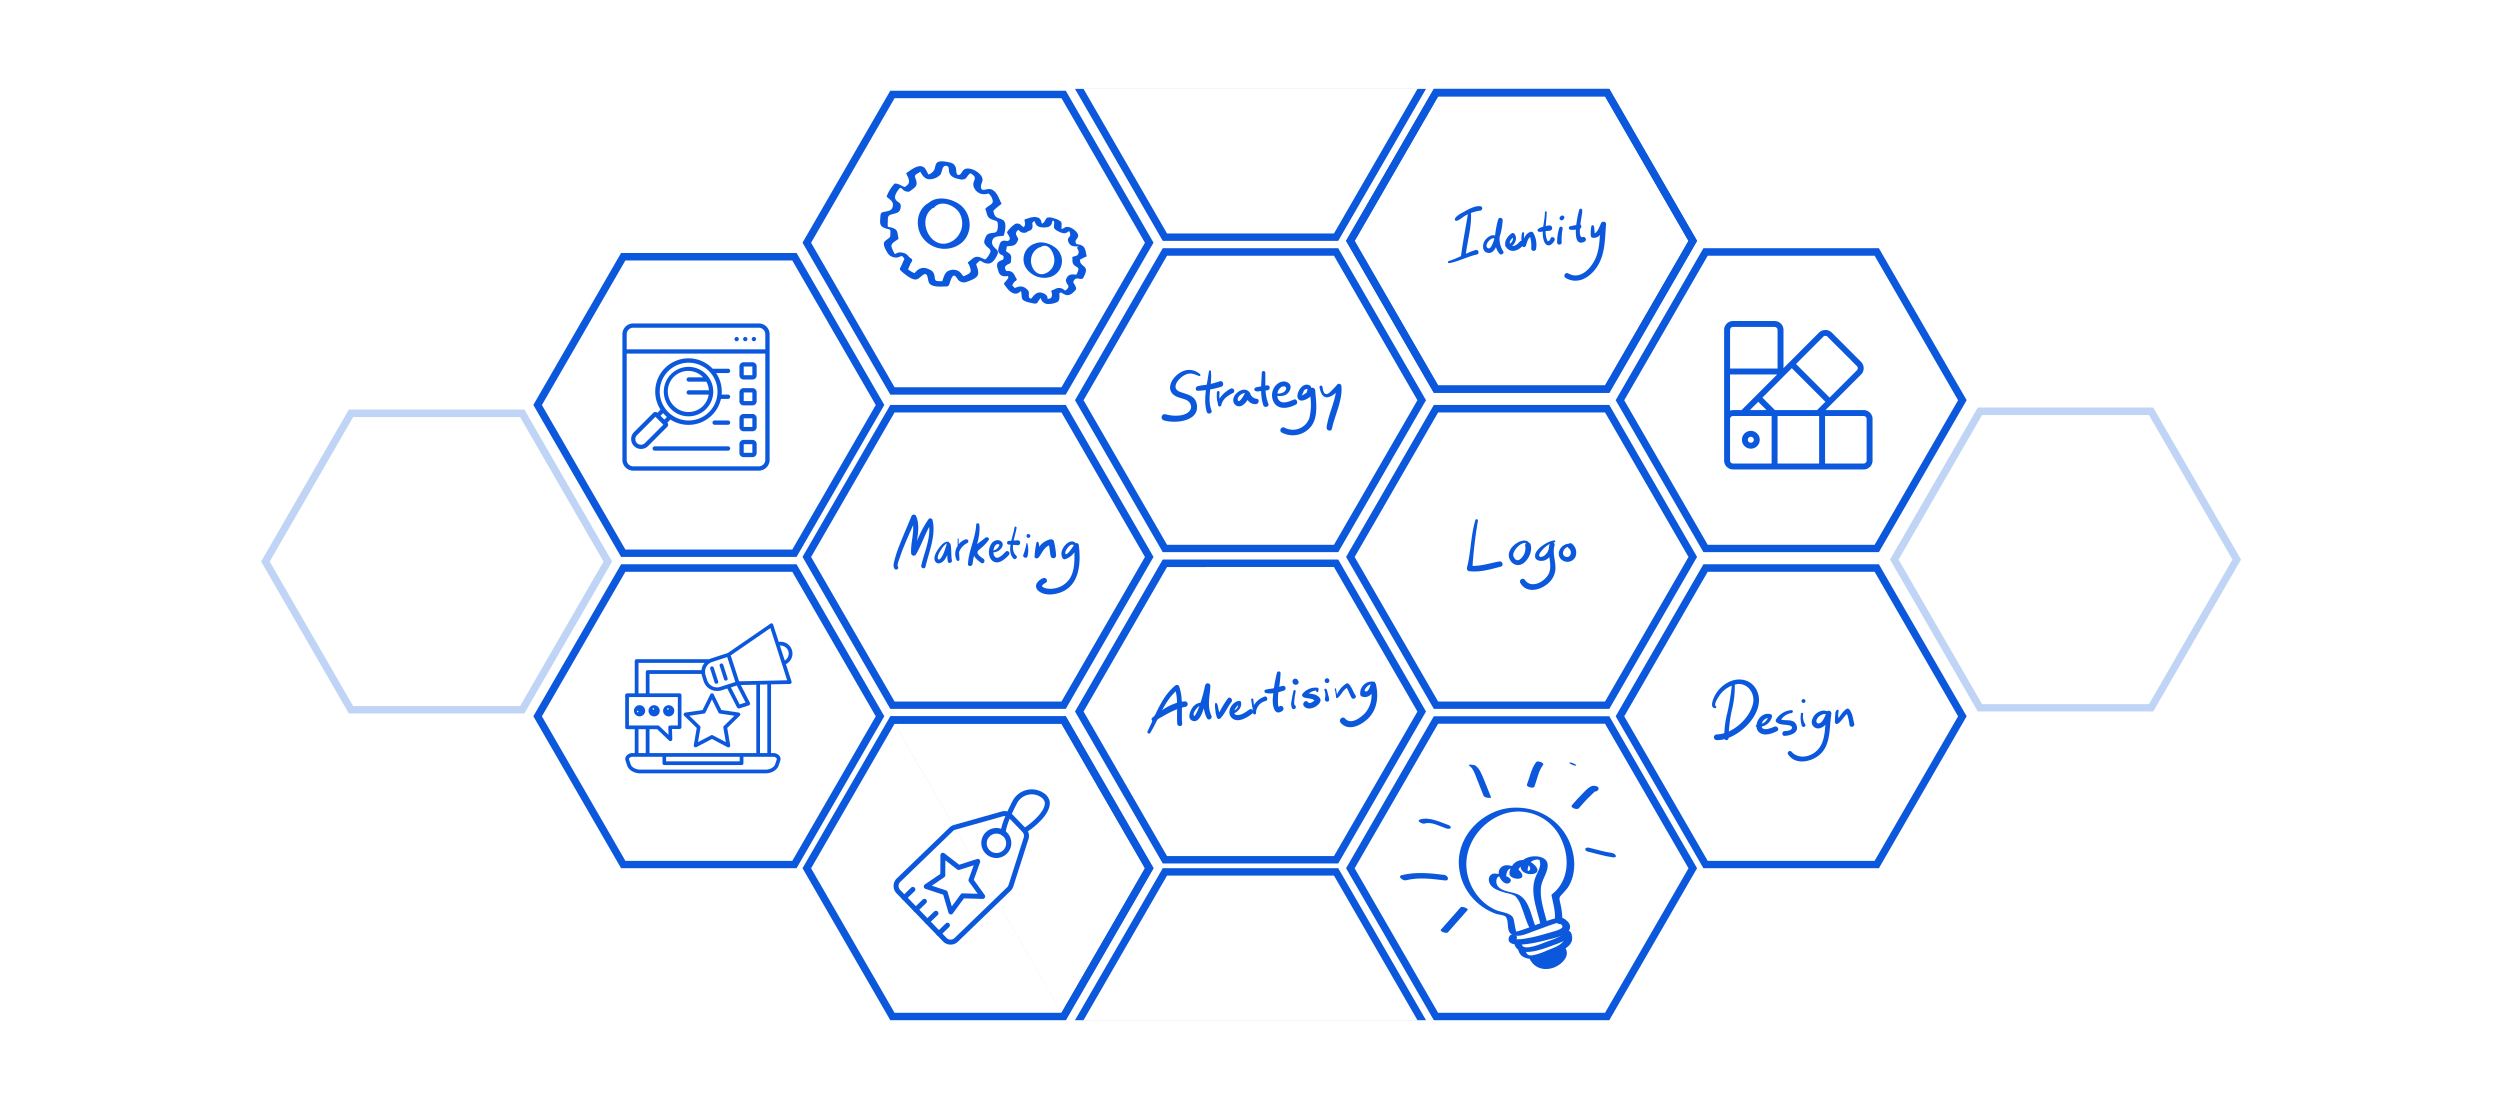 <svg xmlns="http://www.w3.org/2000/svg" width="900" height="400" viewBox="0 0 900 400">
  <g id="Group_2216" data-name="Group 2216" transform="translate(-6070 4479)">
    <rect id="Rectangle_1458" data-name="Rectangle 1458" width="900" height="400" transform="translate(6070 -4479)" fill="none"/>
    <g id="Group_2215" data-name="Group 2215" transform="translate(6358.91 -4457.965)">
      <g id="Group_2069" data-name="Group 2069" transform="translate(32.784 53.176)">
        <g id="Group_2056" data-name="Group 2056" transform="translate(0 111.041)">
          <path id="Path_236246" data-name="Path 236246" d="M364.039,47.977a.836.836,0,0,0-1.508-.2,38.416,38.416,0,0,0-4.088,7.757c.385-2.995.917-5.986-.264-8.863a.922.922,0,0,0-1.759,0c-1.37,3.43-2.907,6.79-4.226,10.241a44.611,44.611,0,0,0-1.868,5.588c-.2.854-.578,2.212.008,3,.54.725,1.759.067,1.244-.725-.411-.628.457-2.576.658-3.2.6-1.872,1.345-3.7,2.094-5.516.863-2.082,1.805-4.134,2.71-6.2.268,3.3-.921,6.731-.708,10.053a.94.94,0,0,0,1.738.469c1.872-3.167,3.007-6.685,4.762-9.9.4,4.582-1.893,9.621-2.848,13.9-.222.993,1.307,1.42,1.529.423,1.227-5.437,3.837-11.175,2.526-16.83Z" transform="translate(-350.02 -46.029)" fill="#0c58dd"/>
          <path id="Path_236247" data-name="Path 236247" d="M391.4,76.026c-.36-1.914-.075-3.874-.49-5.784a.649.649,0,0,0-.536-.507c-.013-.059-.029-.113-.042-.172a.294.294,0,0,0-.209-.209c-1.4-.247-2.672,1.319-3.393,2.3-.821,1.118-2.165,3.217-1.386,4.658.846,1.562,2.63.586,3.4-.457a9.512,9.512,0,0,0,.984-1.734,13.728,13.728,0,0,0,.2,2.308c.18.972,1.663.561,1.483-.41Zm-3.045-2.4c-.176.4-1.437,2.982-1.96,1.83-.423-.93.846-2.848,1.3-3.548a6.824,6.824,0,0,1,1.2-1.462c.155-.134.511-.486.762-.5a.615.615,0,0,0-.176.293A24.1,24.1,0,0,1,388.356,73.626Z" transform="translate(-370.412 -59.569)" fill="#0c58dd"/>
          <path id="Path_236248" data-name="Path 236248" d="M406.832,66.879a4.673,4.673,0,0,0-2.6,1.789c-.017-.641-.029-1.282-.033-1.918a.172.172,0,0,0-.344,0c0,.813,0,1.646-.008,2.48a5.234,5.234,0,0,0-.335,5.173.541.541,0,0,0,1-.272c-.059-.875-.109-1.755-.159-2.639a6.093,6.093,0,0,1,3.024-3.313.716.716,0,0,0-.549-1.3Z" transform="translate(-380.792 -57.973)" fill="#0c58dd"/>
          <path id="Path_236249" data-name="Path 236249" d="M418.023,54c-.084-.7-1.181-.733-1.123,0-.243,4.88-2.723,9.253-2.982,14.095-.059,1.081,1.537,1.035,1.654,0,.528-4.7,3.028-9.311,2.454-14.095Z" transform="translate(-387.153 -50.352)" fill="#0c58dd"/>
          <path id="Path_236250" data-name="Path 236250" d="M421.535,65.666c-1.1.888-2.27,1.692-3.351,2.61-.691.586-1.835,1.386-1.981,2.354-.05.318.289.725.624.482.1-.071.184-.147.276-.222-.067,1.621,1.734,2.953,2.89,3.845.85.653,1.726-.817.85-1.453-.57-.415-2.161-1.391-2.161-2.3,0-.524.565-.938.913-1.257a17.555,17.555,0,0,0,3.083-3.175c.5-.741-.549-1.37-1.148-.888Z" transform="translate(-388.479 -57.342)" fill="#0c58dd"/>
          <path id="Path_236251" data-name="Path 236251" d="M437.984,72.173c-.7.708-2.526,2.819-3.72,1.969a2.206,2.206,0,0,1-.666-1.759,3.619,3.619,0,0,0,3.045-1.809c.959-1.659-.674-2.974-2.312-2.434-2.677.88-3.217,5.914-.909,7.447,2.04,1.353,4.448-.825,5.722-2.253.7-.779-.411-1.914-1.156-1.156Zm-2.714-2.739c.934.071.172,1.06-.209,1.462a2.587,2.587,0,0,1-1.445.825c.008-.088.017-.172.029-.247.121-.8.591-2.115,1.625-2.036Z" transform="translate(-397.644 -58.806)" fill="#0c58dd"/>
          <path id="Path_236252" data-name="Path 236252" d="M452.388,66.793c-2.593-2.157-.251-7.242.121-9.986.067-.486-.674-.7-.741-.205-.452,3.317-3.045,8.285-.423,11.23.637.716,1.768-.436,1.043-1.043Z" transform="translate(-408.232 -52.011)" fill="#0c58dd"/>
          <path id="Path_236253" data-name="Path 236253" d="M451.4,68.138c-1.089.059-2.178.138-3.263.222a.654.654,0,0,0,0,1.307c1.089.084,2.174.163,3.263.222C452.524,69.948,452.524,68.079,451.4,68.138Z" transform="translate(-406.671 -58.877)" fill="#0c58dd"/>
          <path id="Path_236254" data-name="Path 236254" d="M462.895,70.6a.173.173,0,0,0-.331,0,21.616,21.616,0,0,1-1.072,3.992c-.57,1.118,1.311,1.692,1.466.616a9.239,9.239,0,0,0-.063-4.612Z" transform="translate(-414.738 -60.237)" fill="#0c58dd"/>
          <path id="Path_236255" data-name="Path 236255" d="M464.97,62.74a.687.687,0,0,0,0,1.374.687.687,0,0,0,0-1.374Z" transform="translate(-416.437 -55.74)" fill="#0c58dd"/>
          <path id="Path_236256" data-name="Path 236256" d="M478.146,68.008a1.052,1.052,0,0,0-1.257-.712,6.641,6.641,0,0,0-4.063,2.71,4.258,4.258,0,0,0-.243-1.592.373.373,0,0,0-.712,0,31.244,31.244,0,0,0-.683,4.959c-.117.9,1.089.942,1.5.406,1.072-1.407,1.935-3.6,3.7-4.285.251,1.294.331,2.61.595,3.9a.994.994,0,0,0,1.944-.264,26.162,26.162,0,0,0-.783-5.127Z" transform="translate(-420.431 -58.378)" fill="#0c58dd"/>
          <path id="Path_236257" data-name="Path 236257" d="M487.843,70.464a.815.815,0,0,0-1.127-.712c-2.069-2.475-6.752,2.748-4.566,5.554a.742.742,0,0,0,.737.2,6.288,6.288,0,0,0,3.368-2.53c.05,3.259.063,6.7-1.655,9.475a8.111,8.111,0,0,1-5.374,3.527,7.448,7.448,0,0,1-3.384-.038c-1.789-.524-1.445-1.1.05-1.923,1.127-.616.138-2.166-.984-1.68-2.04.884-3.611,3-1.4,4.721,2.249,1.747,5.906,1.236,8.327.18,6.434-2.806,6.76-10.719,6-16.771Zm-3.087,1.885c-.448.561-1.893,2.287-1.78.708.063-.913,2.015-3.715,3.062-2.53C485.623,71.142,485.221,71.77,484.756,72.349Z" transform="translate(-421.16 -59.439)" fill="#0c58dd"/>
        </g>
        <g id="Group_2055" data-name="Group 2055" transform="translate(96.463 58.958)">
          <path id="Path_236258" data-name="Path 236258" d="M66.14,103.59c-2.9-2.388-6.153-1.856-8.763.666-2.031,1.964-3.217,5.223-.36,7.049,1.219.779,2.681.938,3.992,1.5,1.675.716,2.58,2.706,1.173,4.189-1.893,1.994-6.145,1.726-8.532,1.014a1.139,1.139,0,0,0-.6,2.195c4.147,1.3,13.182.381,11.858-5.919-.653-3.108-3.573-3.389-6.061-4.356-2.61-1.018-1.512-3.3.117-4.838a6.505,6.505,0,0,1,2.513-1.562c1.546-.461,2.869.188,4.277.733A.4.4,0,0,0,66.14,103.59Z" transform="translate(-52.251 -102.055)" fill="#0c58dd"/>
          <path id="Path_236259" data-name="Path 236259" d="M92.041,116.869c-1.8-4.666.444-9.5-.264-14.266-.063-.41-.616-.247-.658.088-.632,4.712-2.216,9.956-.8,14.652.335,1.11,2.128.582,1.722-.473Z" transform="translate(-74.043 -102.232)" fill="#0c58dd"/>
          <path id="Path_236260" data-name="Path 236260" d="M90.288,111.748a32.319,32.319,0,0,1-4.98,1.286,17.175,17.175,0,0,0-3.083.519c-.783.314-.792,1.684.218,1.613a33.2,33.2,0,0,0,8.386-1.445c1.248-.419.687-2.425-.545-1.973Z" transform="translate(-69.341 -107.65)" fill="#0c58dd"/>
          <path id="Path_236261" data-name="Path 236261" d="M104.7,118.04a10.865,10.865,0,0,0-4.034,3.6,22.685,22.685,0,0,1,.067-2.291c.021-.62-.942-.62-.963,0a19.286,19.286,0,0,0,0,2.308c.063.758.352,1.466.431,2.212a.587.587,0,0,0,1.148.155,5.187,5.187,0,0,1,1.575-2.744,13.44,13.44,0,0,1,2.664-1.713C106.6,119.032,105.684,117.449,104.7,118.04Z" transform="translate(-79.849 -111.269)" fill="#0c58dd"/>
          <path id="Path_236262" data-name="Path 236262" d="M122.326,122.333a2.753,2.753,0,0,1-2.367-1.985,1.143,1.143,0,0,0-.276-.4c-1.881-2.417-6.157.528-5.784,3.175a2.114,2.114,0,0,0,3.116,1.659,5.788,5.788,0,0,0,2.011-2.061,3.357,3.357,0,0,0,3.045,1.529c1-.092,1.428-1.742.26-1.914Zm-6.8.448c-.293-1.127,1.328-2.5,2.568-2.517-.013.029-.034.05-.046.08-.2.536-2.136,3.937-2.522,2.434Z" transform="translate(-88.063 -111.93)" fill="#0c58dd"/>
          <path id="Path_236263" data-name="Path 236263" d="M140.423,114.782c-1.407-3.56-1.022-7.431-1.093-11.175a.631.631,0,0,0-1.261,0c-.134,3.9-.72,7.9.54,11.674C138.995,116.436,140.863,115.892,140.423,114.782Z" transform="translate(-101.976 -102.603)" fill="#0c58dd"/>
          <path id="Path_236264" data-name="Path 236264" d="M136.671,115.31a20.531,20.531,0,0,0-2.614.448c-.532.117-1.5.142-1.893.561a.616.616,0,0,0-.1.733c.377.62,1.307.427,1.9.369.9-.088,1.8-.247,2.7-.323,1.135-.1,1.144-1.881,0-1.784Z" transform="translate(-98.589 -109.758)" fill="#0c58dd"/>
          <path id="Path_236265" data-name="Path 236265" d="M155.062,118.5c-1.378.574-3.435,1.567-4.9.666a2.387,2.387,0,0,1-1.014-1.985c1.4.117,2.79.088,3.837-1.06.942-1.03,1.433-2.693.1-3.611-1.944-1.336-4.352.151-5.253,1.96a5.257,5.257,0,0,0,.477,5.671c1.944,2.178,5.269,1.328,7.51.151.963-.507.285-2.224-.758-1.793Zm-4.4-4.557c.871-.431,2.031-.134,1.52,1.03-.473,1.085-1.793,1.357-3,1.412a3.214,3.214,0,0,1,1.474-2.442Z" transform="translate(-107.446 -107.83)" fill="#0c58dd"/>
          <path id="Path_236266" data-name="Path 236266" d="M166.925,116.8c-.05-.649-.838-1.231-1.42-.884a1.259,1.259,0,0,0-1.056-1.11c-1.948-.553-3.4,1.579-3.828,3.171-.364,1.37.159,2.693,1.768,2.446a5.967,5.967,0,0,0,2.781-1.445,20.837,20.837,0,0,1-.381,7.82,6.324,6.324,0,0,1-8.9,3.414c-1.148-.624-2.174,1.135-1.022,1.751a8.442,8.442,0,0,0,10.618-2.274c2.626-3.46,1.747-8.863,1.428-12.888Zm-4.532,1.169c.243-.457.327-1.106.787-1.428.62-.436,1.332-.285.8.448a.359.359,0,0,0-.013.448,8.637,8.637,0,0,1-1.336.909C161.81,118.785,162.037,118.643,162.393,117.969Z" transform="translate(-111.593 -109.413)" fill="#0c58dd"/>
          <path id="Path_236267" data-name="Path 236267" d="M195.908,114.819a.884.884,0,0,0-1.491-.616,35.355,35.355,0,0,1-2.463,2.61c-.515.461-1.131,1.123-1.927.716-.674-.343-.842-1.881-.98-2.534-.142-.67-1.169-.385-1.026.285.331,1.55.921,3.757,2.928,3.531a5.592,5.592,0,0,0,2.94-1.659c-.741,4.243-2.7,8.109-3.322,12.407-.18,1.236,1.65,1.814,1.927.532,1.072-4.989,3.828-10.069,3.414-15.268Z" transform="translate(-131.144 -108.961)" fill="#0c58dd"/>
        </g>
        <g id="Group_2057" data-name="Group 2057" transform="translate(206.378 112.697)">
          <path id="Path_236268" data-name="Path 236268" d="M667.29,136.95c-3.217.57-6.333,1.663-9.613,1.587a161.842,161.842,0,0,1,1.935-16.206.481.481,0,0,0-.926-.256,6.513,6.513,0,0,0-.193.687c-1.474,5.387-1.432,11.062-2.823,16.449a1.017,1.017,0,0,0,.963,1.265c3.778.431,7.548-.708,11.171-1.646,1.231-.318.7-2.094-.519-1.877Z" transform="translate(-655.635 -121.735)" fill="#0c58dd"/>
          <path id="Path_236269" data-name="Path 236269" d="M699.511,141.5a.955.955,0,0,0-.586-.637c-.909-1.252-2.861-.725-4.092-.025-1.789,1.018-3.611,3.091-3.074,5.3.595,2.454,3.146,3.632,5.211,2.1,1.889-1.4,3.284-4.427,2.538-6.748Zm-1.923.532a5,5,0,0,1-1.269,4.235c-.377.423-.951.968-1.567.913-.712-.063-1.3-.93-1.453-1.567-.423-1.768,2.928-5.265,4.57-4.545A.935.935,0,0,0,697.588,142.029Z" transform="translate(-676.572 -132.41)" fill="#0c58dd"/>
          <path id="Path_236270" data-name="Path 236270" d="M713.456,142.784a9.023,9.023,0,0,0,.226-1.081.949.949,0,0,0-.4-.959,3.3,3.3,0,0,1,.335-.059c.427-.054.452-.716,0-.687-2.224.138-7.393,3.217-6.932,5.944.251,1.474,2.258,1.634,3.405,1.231A4.241,4.241,0,0,0,711.805,146c.306,2.3.72,4.595-.52,6.526-1.667,2.589-6.015,4.829-8.235,1.734a.991.991,0,0,0-1.709,1c2.1,3.8,6.832,2.806,9.688.473a7.555,7.555,0,0,0,2.9-4.8c.356-2.71-.808-5.466-.469-8.147Zm-3.552,2.752c-1.441.863-2.32.222-1.407-1.135a10.356,10.356,0,0,1,3.443-3.141,6.482,6.482,0,0,0-.327,1.713A4.416,4.416,0,0,1,709.9,145.536Z" transform="translate(-682.114 -132.348)" fill="#0c58dd"/>
          <path id="Path_236271" data-name="Path 236271" d="M739.485,142.635a.984.984,0,0,0-1.265-.075,3.823,3.823,0,0,0-3.384,2.58,2.837,2.837,0,0,0,1.479,3.581,3.181,3.181,0,0,0,4.306-1.4,4.062,4.062,0,0,0-1.135-4.679Zm-2.685,4.457a1.431,1.431,0,0,1-.5-1.814,2.49,2.49,0,0,1,1.566-1.567,1.147,1.147,0,0,0,.394.5C739.757,145.349,738.84,148.168,736.8,147.092Z" transform="translate(-701.563 -133.724)" fill="#0c58dd"/>
        </g>
        <g id="Group_2060" data-name="Group 2060" transform="translate(294.644 170.404)">
          <path id="Path_236272" data-name="Path 236272" d="M96.259,465.556c-.038-.557-.921-.762-1.043-.142a5.663,5.663,0,0,0-.1.942,84.359,84.359,0,0,1-1.567,9.274,33.045,33.045,0,0,0-1.064,9.006.769.769,0,0,0,1.537,0,51.545,51.545,0,0,1,1.19-10.095A34.81,34.81,0,0,0,96.259,465.556Z" transform="translate(-88.069 -463.553)" fill="#0c58dd"/>
          <path id="Path_236273" data-name="Path 236273" d="M98.416,466.182c-1.784-4.85-7.079-5.881-11.188-3.334a11.362,11.362,0,0,0-4.574,5.139c-.394.938-1.437,3.606.323,3.849a.428.428,0,0,0,.327-.779c-.888-.616,1.319-3.837,1.805-4.411a9.928,9.928,0,0,1,5.843-3.468c3.787-.54,6.492,3.259,5.826,6.74-1.06,5.562-7.435,11.246-13.144,11.364a1.023,1.023,0,0,0,0,2.044c7.33.247,17.621-9.416,14.777-17.148Z" transform="translate(-81.988 -461.499)" fill="#0c58dd"/>
          <path id="Path_236274" data-name="Path 236274" d="M126.222,495.627c-1.035.461-4.168,1.759-4.528-.042a4.849,4.849,0,0,0,3.732-3.573.732.732,0,0,0-.494-.871c-2.5-.8-4.871,1.466-5.085,3.9-.3.08-.4.561-.034.628h.029a2.831,2.831,0,0,0,1.759,2.475c1.814.741,3.933-.109,5.579-.888,1.114-.524.142-2.128-.959-1.638Zm-2.3-3.133a3.737,3.737,0,0,1-2.178,2.048A2.727,2.727,0,0,1,123.926,492.494Z" transform="translate(-103.833 -478.629)" fill="#0c58dd"/>
          <path id="Path_236275" data-name="Path 236275" d="M144.229,493.341c-.884-2.551-3.59-1.529-5.562-2.1a5.363,5.363,0,0,1,3.707-2.35c.658-.084.7-1.093,0-1.064a7.18,7.18,0,0,0-5.546,3.368.787.787,0,0,0,.126.959c1.127.951,2.492.854,3.874,1.035.662.088,2.283.335,1.575,1.42-.4.616-1.856.737-2.475.775-1.093.071-1.11,1.763,0,1.717,2.044-.084,5.236-1.081,4.3-3.766Z" transform="translate(-113.794 -476.8)" fill="#0c58dd"/>
          <path id="Path_236276" data-name="Path 236276" d="M159.764,494.243a5.524,5.524,0,0,1-.712-3.74c.021-.528-.8-.524-.817,0a10.14,10.14,0,0,0,.306,4.26c.39.959,1.768.218,1.227-.515Z" transform="translate(-126.254 -478.125)" fill="#0c58dd"/>
          <path id="Path_236277" data-name="Path 236277" d="M159.666,478.33a.7.7,0,0,0,0,1.407A.7.7,0,0,0,159.666,478.33Z" transform="translate(-126.734 -471.28)" fill="#0c58dd"/>
          <path id="Path_236278" data-name="Path 236278" d="M161.256,488.494a2.879,2.879,0,0,0-1.629-.218,4.636,4.636,0,0,0-3.912,3.673,2.307,2.307,0,0,0,3.062,2.576,3.733,3.733,0,0,0,1.809-1.223c-.218,3.058-.519,6.2-2.312,8.532-2.333,3.028-7.175,4.256-9.9,1.181-.582-.658-1.7.2-1.219.942,2.475,3.828,7.8,2.932,10.966.5,4.595-3.523,3.786-9.944,4.624-15.033.134-.821-.947-1.546-1.487-.93Zm-2.8,4.314c-1.064.264-1.29-.687-.951-1.412a3.15,3.15,0,0,1,.984-1.211c.427-.331,1.747-1.005,2.262-.6C160.23,490.823,159.43,492.57,158.454,492.808Z" transform="translate(-119.792 -477.042)" fill="#0c58dd"/>
          <path id="Path_236279" data-name="Path 236279" d="M194.541,491.991c-.486-1.826-.57-3.728-1.822-5.236a.8.8,0,0,0-.972-.126c-1.294.834-1.964,2.195-2.928,3.3a7.866,7.866,0,0,1,.1-2.5.412.412,0,0,0-.683-.4,2.349,2.349,0,0,0-.524,1.583c-.1.917-.117,1.843-.13,2.764a.7.7,0,0,0,1.039.595c1.391-.892,2.1-2.467,3.317-3.514a18.235,18.235,0,0,1,.9,3.992c.255,1.106,2,.632,1.7-.469Z" transform="translate(-143.351 -476.04)" fill="#0c58dd"/>
        </g>
        <g id="Group_2059" data-name="Group 2059" transform="translate(91.374 167.5)">
          <path id="Path_236280" data-name="Path 236280" d="M330.016,504.321a.85.85,0,0,0-1.4-.369c-4.809,3.854-7.033,10.354-9.663,15.787-.113.214-.222.431-.323.658-.289.658.595,1.223.989.578,2.982-4.892,4.859-10.957,9.14-14.945.9,3.786.281,7.816.561,11.665.084,1.127,1.856,1.135,1.768,0-.348-4.436.457-9.1-1.072-13.378Z" transform="translate(-318.574 -498.862)" fill="#0c58dd"/>
          <path id="Path_236281" data-name="Path 236281" d="M334.192,517.839c-4.059.138-8.75,3.146-11.695,5.847-.716.285-.218,1.743.7,1.24,3.77-2.073,6.961-4.281,11.263-5.144A.994.994,0,0,0,334.192,517.839Z" transform="translate(-320.656 -507.064)" fill="#0c58dd"/>
          <path id="Path_236282" data-name="Path 236282" d="M362.576,513.965c-1.634-3.477-.5-7.075-.369-10.723a.953.953,0,0,0-1.864-.251,59.312,59.312,0,0,1-1.68,6.308,4.021,4.021,0,0,0-2.4,1.169c-1.194,1.169-2.882,4.926-.092,5.449,2.073.385,3.179-3.141,3.72-4.637a9.369,9.369,0,0,0,1.1,3.61c.578,1.047,2.078.126,1.583-.926Zm-5.676-.444c-.285.423-.356.771-.557.49-.57-.788.528-2.191,1.005-2.727a4.765,4.765,0,0,1,.913-.821c-.109.306-.222.607-.344.909a11.176,11.176,0,0,1-1.018,2.145Z" transform="translate(-339.545 -498.042)" fill="#0c58dd"/>
          <path id="Path_236283" data-name="Path 236283" d="M381.241,514.952a36.265,36.265,0,0,0-3.054,5.01c-.159-.54-.264-1.106-.394-1.617-.1-.419-.2-1.407-.578-1.7a.324.324,0,0,0-.536.314.119.119,0,0,0,.017.054c-.1-.113-.063.465-.059.637a12.987,12.987,0,0,0,.147,1.558,8.923,8.923,0,0,0,.624,2.748.756.756,0,0,0,1.181.151c1.65-1.709,2.492-3.992,3.954-5.847.72-.917-.54-2.233-1.307-1.307Z" transform="translate(-352.312 -505.203)" fill="#0c58dd"/>
          <path id="Path_236284" data-name="Path 236284" d="M396.265,520.537c-1.173.821-2.718,2-4.21,2.01-.737,0-1.123-.247-1.265-.628,1.529-.75,2.836-2.3,2.425-4.034a.632.632,0,0,0-.754-.427c-2.6.352-4.716,4.209-2.48,6.187,2.174,1.923,5.567-.264,7.38-1.68.8-.628-.255-2.015-1.1-1.428Zm-4.029-1.579a2.5,2.5,0,0,1-1.382,1.91A4.5,4.5,0,0,1,392.236,518.958Z" transform="translate(-359.524 -506.839)" fill="#0c58dd"/>
          <path id="Path_236285" data-name="Path 236285" d="M412.536,513.7a7.338,7.338,0,0,0-3.8,3.062c-.08-.683-.13-1.366-.209-2-.063-.494-.846-.5-.787,0,.142,1.139.36,2.283.532,3.426a3.509,3.509,0,0,0,.2,1.583.031.031,0,0,0,.017-.008.507.507,0,0,0,.993-.13,4.466,4.466,0,0,1,3.5-4.352c1.014-.306.549-1.935-.436-1.579Z" transform="translate(-370.387 -504.63)" fill="#0c58dd"/>
          <path id="Path_236286" data-name="Path 236286" d="M428.758,504.679c-.5.314-.168.272-.369.046-.222-.247-.189-1.005-.209-1.315a24.665,24.665,0,0,1,.188-4.159,51.58,51.58,0,0,0,.741-6.5.659.659,0,0,0-1.29-.172.021.021,0,0,1-.013,0,54.418,54.418,0,0,0-1.512,9.5c-.1,1.994.39,6.35,3.435,4.268,1.014-.691.092-2.333-.976-1.667Z" transform="translate(-381.168 -492.116)" fill="#0c58dd"/>
          <path id="Path_236287" data-name="Path 236287" d="M425.68,504.515c-1.022.226-2.015.582-3.037.821s-2.065.268-3.066.528v.008a.61.61,0,0,0,0,1.169c1.994.582,4.662-.222,6.572-.838a.876.876,0,0,0-.465-1.688Z" transform="translate(-377.018 -499.307)" fill="#0c58dd"/>
          <path id="Path_236288" data-name="Path 236288" d="M443.454,513.634c-.431-.3-.176-1.877-.138-2.3a26.717,26.717,0,0,1,.436-2.643c.1-.536-.716-.762-.821-.226-.226,1.173-.494,2.341-.662,3.523a4.145,4.145,0,0,0,.142,2.685c.628,1.03,2.1-.314,1.043-1.043Z" transform="translate(-390.369 -501.439)" fill="#0c58dd"/>
          <path id="Path_236289" data-name="Path 236289" d="M445.2,498.939a.6.6,0,0,0-.046-.109.972.972,0,0,0-.737-.482,1,1,0,0,0-1.139.989,1.213,1.213,0,0,0,.553,1.051,1.249,1.249,0,0,0,.972.113.937.937,0,0,0,.679-.892,1.09,1.09,0,0,0-.281-.67Z" transform="translate(-391.044 -495.733)" fill="#0c58dd"/>
          <path id="Path_236290" data-name="Path 236290" d="M456.257,508.612a9.844,9.844,0,0,0-2.371-.448,4.943,4.943,0,0,1,2.664-1.068c.021.117.042.234.067.352a.346.346,0,0,0,.662,0,5.105,5.105,0,0,0,.147-.746.5.5,0,0,0-.473-.62,6.025,6.025,0,0,0-5.324,2.241c-.364.482.059,1.072.507,1.248,1.139.448,2.857.247,3.824,1.068-.653.67-1.814,1.345-2.371.624-.8-1.026-2.241.419-1.437,1.432,1.525,1.923,4.972.352,5.856-1.491.574-1.19-.754-2.216-1.751-2.593Z" transform="translate(-395.817 -500.216)" fill="#0c58dd"/>
          <path id="Path_236291" data-name="Path 236291" d="M472.055,509.355a13.377,13.377,0,0,0-.582-2.132c-.2-.482-.989-.268-.787.218a5.35,5.35,0,0,1,.327,1.973c.008.5-.155.963-.151,1.458.013.821,1.349,1.077,1.5.2a4.344,4.344,0,0,0-.3-1.713Z" transform="translate(-406.953 -500.738)" fill="#0c58dd"/>
          <path id="Path_236292" data-name="Path 236292" d="M471.788,497.98a.876.876,0,0,0,0,1.751A.876.876,0,0,0,471.788,497.98Z" transform="translate(-407.121 -495.524)" fill="#0c58dd"/>
          <path id="Path_236293" data-name="Path 236293" d="M487.048,506.692c-.9-1.353-1.286-2.94-2.429-4.13a.741.741,0,0,0-.88-.113,8.587,8.587,0,0,0-3.322,3.875c-.172-.653-.264-1.345-.385-1.994-.054-.289-.5-.168-.44.121a15.386,15.386,0,0,1,.452,2.886.358.358,0,0,0,.6.251c1.3-1.093,1.835-2.647,3.255-3.569.708,1.089,1.039,2.4,1.726,3.51.561.9,2.015.05,1.428-.834Z" transform="translate(-412.145 -498.066)" fill="#0c58dd"/>
          <path id="Path_236294" data-name="Path 236294" d="M497.019,501.79a.861.861,0,0,0-.335-.532.383.383,0,0,0-.31-.431,4.207,4.207,0,0,0-5,4.746.8.8,0,0,0,.557.557,2.957,2.957,0,0,0,3.464-1,9.7,9.7,0,0,1-2.325,6.982c-1.629,1.717-5.1,4.318-7.188,1.952-.942-1.068-2.509.5-1.562,1.562,2.777,3.112,7.049,1,9.588-1.319,3.518-3.208,4.122-8.017,3.1-12.524Zm-3.74,2.5c-.762-.218-.071-1.06.356-1.537a3.176,3.176,0,0,1,1.5-1,.23.23,0,0,0-.021.046c-.26.746-.854,2.777-1.835,2.5Z" transform="translate(-414.727 -497.105)" fill="#0c58dd"/>
        </g>
        <g id="Group_2058" data-name="Group 2058" transform="translate(199.585)">
          <path id="Path_236295" data-name="Path 236295" d="M637.813,456.06a.519.519,0,0,0-1.014-.138,4.575,4.575,0,0,0-.2,1.19c-.792,4.7-1.722,9.416-2.333,14.141-.138,1.051,1.558,1.068,1.667,0C636.46,466.246,638.1,461.115,637.813,456.06Z" transform="translate(-629.542 -453.574)" fill="#0c58dd"/>
          <path id="Path_236296" data-name="Path 236296" d="M637.955,450.832c-1.939-.1-4,1-5.625,1.931-.775.444-3.594,1.784-3.447,2.957a.39.39,0,0,0,.272.356c.972.247,2.454-1.273,3.28-1.726a15.487,15.487,0,0,1,5.521-1.9.811.811,0,0,0,0-1.621Z" transform="translate(-626.413 -450.826)" fill="#0c58dd"/>
          <path id="Path_236297" data-name="Path 236297" d="M632.958,488.476c-3.372.976-6.308,2.986-9.676,3.954a.4.4,0,0,0,.214.775c3.422-.653,6.513-2.354,9.906-3.116,1.043-.235.595-1.91-.444-1.608Z" transform="translate(-622.996 -472.687)" fill="#0c58dd"/>
          <path id="Path_236298" data-name="Path 236298" d="M660.367,472.859a7.928,7.928,0,0,1-1.257-5.139,24.1,24.1,0,0,0,1.081-6.015.833.833,0,0,0-1.629-.222,35.571,35.571,0,0,0-1.118,5.831c-1.018-.624-2.739.5-3.523,1.537-1.11,1.47-1.311,4.473,1.185,4.67,1.231.1,2.082-.9,2.672-2.073a6.351,6.351,0,0,0,1.315,2.4c.6.674,1.814-.226,1.273-.98Zm-5.613-1.135c-1.479-1.148,1.68-4.26,2.467-3.3-.126.377-.255.746-.394,1.106-.268.7-1.039,3-2.078,2.195Z" transform="translate(-640.51 -456.677)" fill="#0c58dd"/>
          <path id="Path_236299" data-name="Path 236299" d="M677.423,476.951c-.612.67-1.742,1.881-2.794,1.575,1.315-.968,1.969-3.146.729-4.411a.715.715,0,0,0-.854-.109c-1.336.9-2.714,2.685-2.316,4.289a.324.324,0,0,0,.117.507l.084.033a2.883,2.883,0,0,0,.57.729c1.877,1.751,4.666.239,5.835-1.554a.878.878,0,0,0-1.374-1.06Zm-2.589-1.336c.318.691-.272,1.654-1.026,2.165C673.578,477.077,674.244,476.218,674.835,475.615Z" transform="translate(-651.54 -464.241)" fill="#0c58dd"/>
          <path id="Path_236300" data-name="Path 236300" d="M690.354,473.225a.857.857,0,0,0-.934-.381,3.679,3.679,0,0,0-2.371,2.4,5.243,5.243,0,0,1,.025-1.734.4.4,0,0,0-.775-.214,10.084,10.084,0,0,0,.092,4.595c.113.716,1.06.524,1.269,0,.385-.963.645-2.522,1.562-3.175a12.667,12.667,0,0,1,.385,4.126.884.884,0,0,0,1.768,0,8.669,8.669,0,0,0-1.026-5.613Z" transform="translate(-659.645 -463.606)" fill="#0c58dd"/>
          <path id="Path_236301" data-name="Path 236301" d="M707.287,464.974c-.126.285-.519,1.143-.951,1.06-.289-.055-.557-1.085-.633-1.345a10.939,10.939,0,0,1-.234-3.242c.063-1.96.381-3.9.381-5.864a.318.318,0,0,0-.637,0c0,3.28-1.537,7.347-.285,10.518.93,2.35,2.8,1.5,3.745-.322.482-.926-.967-1.738-1.386-.808Z" transform="translate(-670.324 -453.411)" fill="#0c58dd"/>
          <path id="Path_236302" data-name="Path 236302" d="M704,467.39a18.927,18.927,0,0,0-2.794.7c-.415.142-1.822.758-1.1,1.4.469.415,1.24.155,1.793.071.783-.117,1.567-.214,2.358-.255a.97.97,0,1,0-.26-1.914Z" transform="translate(-667.689 -460.44)" fill="#0c58dd"/>
          <path id="Path_236303" data-name="Path 236303" d="M717.55,468.93a18.49,18.49,0,0,0-.771,5.215c0,1.06,1.7,1.047,1.638,0a21.714,21.714,0,0,1,.344-4.884.626.626,0,0,0-1.206-.335Z" transform="translate(-677.497 -461.088)" fill="#0c58dd"/>
          <path id="Path_236304" data-name="Path 236304" d="M720.392,459.076a.724.724,0,0,0-.863-.113c-.1.075-.2.147-.3.222a.781.781,0,0,0-.155,1.206.771.771,0,0,0,1.211-.155c.075-.1.147-.2.222-.3a.711.711,0,0,0-.113-.863Z" transform="translate(-678.701 -455.497)" fill="#0c58dd"/>
          <path id="Path_236305" data-name="Path 236305" d="M735.406,463.2c-1.621.544-1.009-3.472-.917-4.444.13-1.4.494-2.844.612-4.264a.3.3,0,0,0,.079-.222c-.012-.255-.025-.511-.042-.762a.521.521,0,0,0-1.018-.138c-.645,1.893-3.372,14.317,1.973,11.464a.9.9,0,0,0-.687-1.629Z" transform="translate(-686.837 -452.095)" fill="#0c58dd"/>
          <path id="Path_236306" data-name="Path 236306" d="M730.291,466.319c-.963.381-2.015.469-3.007.754a.626.626,0,0,0,.163,1.223,8.868,8.868,0,0,0,3.3-.335C731.811,467.647,731.3,465.926,730.291,466.319Z" transform="translate(-683.343 -459.796)" fill="#0c58dd"/>
          <path id="Path_236307" data-name="Path 236307" d="M736.274,464.641c-.578,1.026-1.139,3.213-2.367,3.732a16.832,16.832,0,0,0-.255-2.563.486.486,0,0,0-.93,0,14.555,14.555,0,0,0-.2,3.414.745.745,0,0,0,.54.712,2.775,2.775,0,0,0,2.752-.968c-.205,3.066-.444,6.161-1.805,8.892-1.751,3.514-5.5,7.322-9.6,4.943a.942.942,0,0,0-.951,1.625c4.193,2.471,8.369.092,10.97-3.493,3.351-4.612,3.133-10.384,3.594-15.825.08-.951-1.315-1.248-1.751-.473Z" transform="translate(-681.116 -458.595)" fill="#0c58dd"/>
        </g>
      </g>
      <path id="Path_236163" data-name="Path 236163" d="M656.921,588.9c.228-2.673-.721-5.675-1.188-8.3a.3.3,0,0,1,.085-.318c6.147-4.768,6.529-13.084,3.463-19.772a16.865,16.865,0,0,0-22.323-8.6c-7.621,3.315-12.957,11.578-11.726,19.941a18.692,18.692,0,0,0,5.176,10.379,17.207,17.207,0,0,0,5.1,3.58c1.75.79,3.829.849,5.457,1.9,1.093.705,1.135,1.517,1.368,2.768.154.822.281,1.655.488,2.466a3.63,3.63,0,0,0,.228.822c.143.3.032.281-.339-.043a8.62,8.62,0,0,0,1.225-.307c4.959-1.458,9.621-3.888,14.717-4.858.769-.148,3.15,1.071,1.681,1.352-3.734.711-7.266,2.286-10.846,3.532-1.883.658-3.887,1.676-5.924,1.724-1.374.032-2.551-.308-3.145-1.6-.642-1.395-.207-4.089-1.156-5.219-.567-.679-2.7-.78-3.569-1.1a21.671,21.671,0,0,1-3.262-1.517,20.71,20.71,0,0,1-5.293-4.354,19.5,19.5,0,0,1-4.8-12.867c.1-10.124,9.112-18.716,19-19.422,9.907-.706,18.78,5.033,21.67,14.563,1.416,4.672,1.289,10.018-1.443,14.2a37.221,37.221,0,0,1-2.514,2.859c-.737.912-.43,1.395-.212,2.625a25.16,25.16,0,0,1,.774,6.274c-.064.764-2.774.217-2.694-.721h0Z" transform="translate(-386.08 -279.315)" fill="#0c58dd"/>
      <path id="Path_236164" data-name="Path 236164" d="M658.821,605.993c-1.241-5.235-3.686-11.1-1.639-16.42.552-1.437,1.872-3.5,1.644-5.1-.122-.865.042-1.268-1.257-1.23a3.8,3.8,0,0,0-2.01.843c-.727.6-1.6,2.943-1,3.4-.281-.217.382-.117.626-.589a1.409,1.409,0,0,0-.26-1.342c-.589-1.024-1.119-1.331-2.063-.758a5.313,5.313,0,0,0-2.275,3.4c-.117.705.35,1.543-.393.965-.631-.488-.477-2.344-1.612-2.641-1.9-.493-2.588,3.935-1.268,4.625l-2.137-.493c1.066-.117-.148-1.49-.944-1.358-1.209.207-1.321,1.808-1.024,2.721.87,2.657,5.044,2.742,7.287,3.622,4.757,1.862,5.054,8.6,7.128,12.607.143.27-2.307.154-2.652-.5-1.268-2.456-1.9-5.2-2.975-7.743a9.911,9.911,0,0,0-1.941-3.431c-.992-.917-2.731-1.077-4-1.464-1.787-.546-4.2-1.257-5.213-2.986-.838-1.421-.6-3.373,1.156-3.8,1.161-.286,7.69,1.119,6.041,3.05-1.936,2.265-6.407-3.591-2.673-5.717,1.517-.864,3.872-.074,5.2.827,1.05.711,3.1,3.007.949,3.58-.992.265-2.912-.133-3.49-1.055-.674-1.077.207-2.768.833-3.649,2.074-2.927,6.184-2.318,8.348.255,2.875,3.421-4.275,3.9-5.277.865-1.649-4.991,9.021-6,9.589-1.665.361,2.784-2.058,5.579-2.355,8.332-.488,4.519,1.289,9.032,2.318,13.36.112.467-2.5.122-2.652-.5h0Z" transform="translate(-393.305 -294.836)" fill="#0c58dd"/>
      <path id="Path_236165" data-name="Path 236165" d="M642.9,624.121c3.373-.562,6.263,3.315,2.848,5.484-2.037,1.294-5.012,1.793-7.345,2.424-1.618.435-15.311,4-12.983-1.427.536-1.246,3.214-.488,2.694.721-.249.578-.568.292.1.323a13.114,13.114,0,0,0,2.365-.154,47.98,47.98,0,0,0,5.664-1.188c1.262-.329,2.509-.695,3.755-1.066.589-.175,1.188-.329,1.777-.514a8.736,8.736,0,0,0,1.49-.53,3.348,3.348,0,0,0,.827-.467c.684-.44.589-.96-.276-1.565-1.384.233-2.71-1.745-.907-2.047h0Z" transform="translate(-370.963 -314.555)" fill="#0c58dd"/>
      <path id="Path_236166" data-name="Path 236166" d="M642.947,632.028c5.669,2.1-3.49,5-5.468,5.733-3.108,1.151-12.012,4.614-13.248-.822-.239-1.05,2.482-.647,2.7.318.594,2.6,7.653-.557,9.244-1.151.849-.318,1.713-.6,2.562-.912.4-.148,3.776-1.734,3.124-1.978-1.761-.652-.164-1.649,1.087-1.183h0Z" transform="translate(-367.964 -318.241)" fill="#0c58dd"/>
      <path id="Path_236167" data-name="Path 236167" d="M642.515,632.92c2.821,5.33-4.805,7.4-8.682,8.73-3.134,1.077-9.122,2.037-10.119-2.408-.175-.78,2.5-.361,2.673.414.472,2.105,2.031,1.745,3.781,1.289a25.654,25.654,0,0,0,3.76-1.352c3.23-1.39,8.231-2.71,5.913-7.091-.286-.541,2.275-.334,2.673.414h0Z" transform="translate(-366.046 -318.374)" fill="#0c58dd"/>
      <path id="Path_236168" data-name="Path 236168" d="M640.016,643.307c2.164,2.89-.769,5.876-3.384,7.08-3.463,1.591-7.478.748-9.223-2.822-.679-1.395,2.042-1.448,2.583-.339,1.146,2.339,3.431,2.259,5.489,1.093,1.236-.7,3.447-2.594,2.265-4.174-1.029-1.374,1.5-1.856,2.265-.838h0Z" transform="translate(-365.595 -323.336)" fill="#0c58dd"/>
      <path id="Path_236169" data-name="Path 236169" d="M631.959,647.675c1.84-.636,3.389-1.862,5.24-2.5.525-.18,2.938.642,2.052,1.342-2.546,2.015-5.367,4.508-8.846,3.728-.355-.08-1.395-.578-1.145-1.119,1.14-2.445,4.131-3.686,6.661-4.084.578-.09,2.137.074,2.164.939.127,4.3-6.067,5.786-8.883,3.352-.122-.106-.355-.451-.249-.642,1.5-2.8,5.648-4.142,8.624-4.428,1.135-.111,2.827,1.5,1.008,1.676-2.217.212-5.807,1.368-6.937,3.479-.085-.212-.17-.43-.249-.642.631.546,2-.286,2.535-.679a3.068,3.068,0,0,0,1.443-2.408l2.164.939c-2,.318-4.656,1.241-5.579,3.224-.382-.371-.764-.748-1.146-1.119,1.909.43,4.6-2.243,5.951-3.309.684.445,1.368.9,2.052,1.342-1.84.636-3.389,1.862-5.24,2.5-.949.329-3.161-1.05-1.618-1.581h0Z" transform="translate(-365.133 -324.039)" fill="#0c58dd"/>
      <path id="Path_236170" data-name="Path 236170" d="M612.493,535.031c.09-.212.239-.684.292-.212.721.313,1.443.62,2.164.933-.62.138-1.358,1.029-1.846,1.469-.589.53-1.156,1.087-1.708,1.66-1.05,1.087-2.037,2.233-3.028,3.373-.663.769-3.246-.223-2.493-1.093,1.2-1.384,2.392-2.768,3.7-4.052.971-.96,2.381-2.615,3.755-2.922.621-.138,2.068.1,2.164.933.048.4-.191.361-.3.636-.419,1.018-3.081.223-2.694-.721h0Z" transform="translate(-328.887 -272.327)" fill="#0c58dd"/>
      <path id="Path_236171" data-name="Path 236171" d="M708.626,594.183c5.129-1.273,10.093-.737,15.274-.106,1.506.186,2.063,2.228.228,2-4.678-.573-9.3-1.215-13.954-.058-1.177.292-3.182-1.432-1.549-1.84h0Z" transform="translate(-492.915 -300.156)" fill="#0c58dd"/>
      <path id="Path_236172" data-name="Path 236172" d="M649.145,518.944c-1.7,2.243-2.127,5.24-3.129,7.812-.334.859-3,.048-2.694-.721,1.055-2.7,1.528-5.749,3.315-8.109.5-.663,3.1.239,2.514,1.018h0Z" transform="translate(-382.546 -264.599)" fill="#0c58dd"/>
      <path id="Path_236173" data-name="Path 236173" d="M706.633,556.8c3.309-1.039,7.176.939,10.241,2.015.414.143,1.045.61.716,1.087s-1.384.17-1.787.032c-2.212-.774-5.155-2.408-7.526-1.66-.859.271-3.156-1-1.649-1.474h0Z" transform="translate(-484.314 -282.827)" fill="#0c58dd"/>
      <path id="Path_236174" data-name="Path 236174" d="M604.008,579.658c-3.012-.387-5.966-1.352-8.921-2.026-1.644-.377-1.252-1.8.382-1.427,2.71.621,5.431,1.533,8.194,1.888,1.331.17,2.212,1.808.35,1.565h0Z" transform="translate(-312.26 -292.049)" fill="#0c58dd"/>
      <path id="Path_236175" data-name="Path 236175" d="M694.7,624.629l7.075-8.014c.5-.567,3.049.377,2.524.965l-7.075,8.014c-.5.568-3.049-.377-2.524-.965Z" transform="translate(-464.9 -310.974)" fill="#0c58dd"/>
      <path id="Path_236176" data-name="Path 236176" d="M681.1,520.17c1.511,1,2.259,3.087,2.949,4.667.965,2.211,1.75,4.492,2.7,6.7.223.509-2.355.27-2.662-.451-.806-1.872-1.485-3.792-2.265-5.675-.615-1.49-1.374-4.163-2.8-5.1-1.135-.748,1.554-.488,2.079-.143h0Z" transform="translate(-438.887 -265.601)" fill="#0c58dd"/>
      <path id="Path_236177" data-name="Path 236177" d="M623.072,519.515c-.594,0-3.055-1.135-1.74-1.135.594,0,3.055,1.135,1.74,1.135Z" transform="translate(-344.912 -264.92)" fill="#0c58dd"/>
      <g id="Group_2224" data-name="Group 2224" transform="translate(0 -7)">
        <path id="Path_236178" data-name="Path 236178" d="M1036.234,150.752c2.991-3.437,9.276-1.962,12.209.695,3.957,3.58,3.978,10.331-.382,13.588a9.788,9.788,0,0,1-13.466-2c-2.975-3.808-2.5-10.082,1.883-12.644.965-.568,3.357.764,2.09,1.506-7.187,4.206-.811,16.966,6.842,12.013a7.5,7.5,0,0,0,2.445-9.642c-1.374-2.811-6.6-5.288-9.154-2.355-.764.88-3.331-.175-2.477-1.161h0Z" transform="translate(-991.208 -91.323)" fill="#0c58dd"/>
        <path id="Path_236179" data-name="Path 236179" d="M1080.341,140.824c-1.013-.642-2.222-.96-3.267-1.559.769.143,1.533.281,2.3.424-.88.907-2.806,3.134-2.068,4.55.679,1.3,1.973.981,1.893,2.609-.116,2.376-1.549,2.36-3.288,2.864-1.448.419-1.342,1.077-1.358,2.493a8.376,8.376,0,0,0,.01,1.9c.111.154,1.119.286,1.225.318,2.461.732,2.09,1.506,2.588,3.941a.153.153,0,0,1-.058.217c-.912.748-2.583,1.379-2.466,2.7a10.635,10.635,0,0,0,1.824,3.522c-.286-.18-.578-.355-.865-.536-.207-.085,1.421-.833,1.708-.864a4.767,4.767,0,0,1,1.771.207c1.517.461,1.883,1.58,2.922,2.641.541.552-1.978.249-2.434-.217-.313-.318-.78-1.2-1.109-1.3s-1.337.483-1.766.509a3.938,3.938,0,0,1-2.875-.928c-.748-.753-2.217-3.357-1.856-4.4.207-.6.886-1.008,1.379-1.368,1.119-.822.875-1,.912-2.212.037-1.156.053-1.077-1.013-1.39a6.309,6.309,0,0,1-1.846-.721c-1.156-.833-.806-2.36-.737-3.675.106-1.915.806-1.565,2.434-1.968,1.092-.27,1.787-.567,2.036-1.787.339-1.655-.933-2.334-2.079-3.325a.278.278,0,0,1-.127-.255,14.1,14.1,0,0,1,2.721-4.45c.435-.451,1.893.191,2.3.424,1.055.6,2.228.9,3.267,1.559,1.108.7-1.57.371-2.058.064h0Z" transform="translate(-1043.842 -86.565)" fill="#0c58dd"/>
        <path id="Path_236180" data-name="Path 236180" d="M1031.15,190.176c-.711,1.024-1.024,2.328-1.681,3.394-.116-.4-.228-.8-.345-1.193a9.032,9.032,0,0,0,2.535,1.761c.981.329.2.345.944-.3.233-.2.424-.435.663-.626a3.513,3.513,0,0,1,3.781-.366c1.22.467,1.877.912,2.211,2.159.218.79.042,1.782.727,2.106a9.336,9.336,0,0,0,2.774.074l-.875.6c.578-1.225.87-3.23,2.047-4.047a4.038,4.038,0,0,1,4.1-.111,4.5,4.5,0,0,1,1.14,1.167c.186.239.955.992.515.928-.562-.085.5-.4.679-.5.652-.371,1.729-.647,1.952-1.485.207-.774-.493-2.074-.732-2.853-.377-1.236,2.381-.933,2.726.212.4,1.321,1.289,3.187.313,4.423-.695.88-2.562,1.559-3.6,1.93a2.781,2.781,0,0,1-2.991-.5c-.562-.477-1.1-1.92-1.814-1.692-.828.265-1.31,2.556-1.639,3.267a.981.981,0,0,1-.875.6c-1.591.032-3.633.244-5.134-.329-1.9-.727-1.246-2.164-1.989-3.675-.785-1.6-2.524,1.464-3.988,1.517-1.708.058-4.068-2.01-5.256-3.039-.366-.318-.631-.727-.345-1.193.658-1.066.971-2.365,1.681-3.394.679-.986,3.257.042,2.472,1.177h0Z" transform="translate(-991.814 -110.046)" fill="#0c58dd"/>
        <path id="Path_236181" data-name="Path 236181" d="M1010.332,175.924c-.09-.016-.186-.037-.276-.053-.18-.037-2.175-.695-1.464-1.167,1.294-.864,1.883-2.052,3.58-1.9.769.069,2.2.939,2.556.9.43-.048,1.867-2.286,1.877-2.832.021-.875-.859-1.273-1.379-1.835-.981-1.061-1.1-1.522-.562-2.875.456-1.167.753-1.559,1.92-1.851,1.087-.276,1.787.106,2.424-.965a6.3,6.3,0,0,0,.149-2.912c-.3-.843-1.851-.78-2.768-1.443-1.146-.822-1.135-1.989-1.5-3.278-.233-.833,2.45-.451,2.684.382.392,1.411.4,2.148,1.835,2.774a5.758,5.758,0,0,1,1.894.822c1.177,1.146.509,3.919.175,5.282-.048.2-.34.286-.5.308-1.024.127-2.6.069-3.3.9a2.213,2.213,0,0,0-.037,2.79c.912,1.23,2.2,1.5,1.4,3.15-.589,1.236-1.559,2.89-3,3.1a3.841,3.841,0,0,1-1.984-.4c-.329-.133-.944-.652-1.252-.6-.2.027-1.464,1.347-1.7,1.5-.488-.387-.976-.78-1.464-1.167.09.016.186.037.276.053,1.193.239,2.281,1.7.414,1.326h0Z" transform="translate(-948.938 -94.379)" fill="#0c58dd"/>
        <path id="Path_236182" data-name="Path 236182" d="M1041.116,140.473c.668-.886,2.45-1.374,2.567-2.5a4.43,4.43,0,0,0-1.135-2.487c-.594-.509-.133-.387-1.193-.217a3.912,3.912,0,0,1-4.3-2.015,2.756,2.756,0,0,1-.122-2.646c.233-.78.451-.976.058-1.745a8.2,8.2,0,0,0-1.236-1.018c-.764-.042-1.358,1.554-1.994,1.925a2.675,2.675,0,0,1-2.052.18c-1.559-.3-3.209-.79-3.7-2.418-.3-1.013.08-2.127-.928-2.36-1.729-.4-1.543,2.09-2.233,3.081a5.425,5.425,0,0,1-4.275,1.7c-2.095-.249-2.71-2.509-3.818-3.941l1.782.732c-.451.032-1.326.78-1.755,1.024-1.75.981-1.071,1.14-.647,2.821.525,2.079-.854,2.509-2.318,3.691-.727.589-3.225-.467-2.5-1.045.8-.642,1.909-1.114,2.143-2.1.244-1.024-.483-2.222-.912-3.124-.1-.212.138-.387.271-.472,1.336-.87,3.453-2.6,5.187-2.243,1.925.4,1.74,2.678,3.214,3.543l-1.66-.334a4.023,4.023,0,0,0,3.023-1.925c.414-.827.329-2.068,1.13-2.678.981-.748,3.262-.255,4.333,0a2.635,2.635,0,0,1,2.392,2.328c.154.785-.021,2.519,1.177,2.143.732-.228,1.108-1.554,1.819-1.973,2.089-1.215,6.735,1.512,6.544,3.861-.074.9-1.3,2.859,0,3.479.44.212,2-.371,2.694-.244,2.286.424,3.076,3.1,3.978,4.938.085.17.181.382,0,.546a23.843,23.843,0,0,0-3.012,2.551c-.541.716-3.145-.2-2.5-1.05h0Z" transform="translate(-975.173 -79.468)" fill="#0c58dd"/>
      </g>
      <g id="Group_2225" data-name="Group 2225" transform="translate(0 -7)">
        <path id="Path_236183" data-name="Path 236183" d="M973.693,179.258c2.615-1.671,6.884-.111,8.751,2.074a6.056,6.056,0,0,1-2.3,9.525,7.882,7.882,0,0,1-9.2-3.1,5.932,5.932,0,0,1,2.986-8.7c.684-.244,3.119.817,2.185,1.151a5.12,5.12,0,0,0-3.352,4.508c-.271,2.546,1.692,5.935,4.635,5.176a5.05,5.05,0,0,0,3.739-4.529c.26-2.323-1.84-7.1-4.922-5.129-.7.451-3.055-.636-2.524-.976h0Z" transform="translate(-890.492 -105.324)" fill="#0c58dd"/>
        <path id="Path_236184" data-name="Path 236184" d="M1001.913,168.631c-.6-.6-1.336-1.045-1.962-1.623.721.133,1.443.26,2.164.392-1.241.806-2.185,1.421-1.469,2.8.541,1.034.732.875.265,1.93-.663,1.5-1.511,1.586-2.933,1.718-.976.09-.848-.191-1.05,1.114-.175,1.119-.26.589.827,1.368,1.326.949.859,1.851.774,3.357-.016.26-.371.419-.557.5-.917.414-2,.986-1.336,2.132.387.658-.255.117.323.467.085.053.886.021,1,.042,1.57.3,1.846,1.405,2.519,2.684.684,1.294-2.042,1.23-2.562.244a3.851,3.851,0,0,1-.424-.971c.3-.228.149-.239-.461-.042-.377-.117-.849.037-1.246-.074a2.259,2.259,0,0,1-1.708-1.734c-.281-.88-.833-2.243-.265-3.118a2.748,2.748,0,0,1,1.093-.758c.79-.408.827-.138.976-.849.286-1.352-.87-.859-1.591-1.9-.594-.859-.207-1.814.09-2.747.324-1.029.525-1.5,1.649-1.676.446-.069,1,.212,1.411.09,1.411-.424.35-1.957-.17-2.694a.645.645,0,0,1,.042-.7,10.97,10.97,0,0,1,2.721-2.678,1.893,1.893,0,0,1,2.164.392c.631.583,1.347,1.013,1.962,1.623,1.172,1.177-1.437,1.506-2.233.705h0Z" transform="translate(-923.538 -99.29)" fill="#0c58dd"/>
        <path id="Path_236185" data-name="Path 236185" d="M976.034,203.066a6.024,6.024,0,0,0-1.246,1.5c-.191.621-.18.122.223.732.005.011,1.22,1.1.753,1l-1.262.058c2.026-.886,3.522-1.83,5.463-.027.764.711.689,1.008.668,1.984-.027,1.517.308,1.167,1.978,1.565-.483.069-.965.138-1.448.2,1.379-1.718,2.556-3.506,5.081-2.132a2.818,2.818,0,0,1,.923.79c.175.244.323,1.411.133,1.082-.477.117-.4.1.233-.048a5.14,5.14,0,0,1,.806-.148c.843-.578.589-1.379.536-2.344-.069-1.193,2.646-.7,2.7.3s.35,2.487-.525,3.225a6.866,6.866,0,0,1-3.256.8,2.693,2.693,0,0,1-2.387-1.024c-.074-.1-.78-1.363-.35-1.321a16.244,16.244,0,0,0-1.4,1.925c-.313.387-1.034.3-1.448.2-1.109-.265-3.012-.5-3.824-1.384-.525-.573-.26-2.965-.684-3.145.339.143-1.151.949-1.331.981a2.728,2.728,0,0,1-1.337-.1c-1.315-.43-2.44-2.037-3.23-3.129a.509.509,0,0,1,.021-.615c.62-.631,1.092-1.4,1.713-2.021.727-.721,3.283.308,2.493,1.1h0Z" transform="translate(-899.16 -116.207)" fill="#0c58dd"/>
        <path id="Path_236186" data-name="Path 236186" d="M954.793,201.559l-.18-.085c-.26-.122-1.379-.822-.567-1.114,1.013-.361,1.718-1.013,2.864-.843,1.2.175,1.861,1.114,2.88,1.628l-1.66-.339a4.2,4.2,0,0,0,1.649-1.331c.408-.986-.217-.992-.477-1.724-.281-.79-.461-.87-.111-1.66.886-1.994,2.753-1.437,4.508-1.236l-1.146.324c.249-.477,1.14-2.132.939-2.652-.2-.536-.9-.705-1.3-1.055-1-.859-.817-1.639-.828-2.885-.005-.727,2.684-.26,2.694.721.021,2,1.427,1.9,2.052,3.177.461.949-.419,2.572-.865,3.415-.207.4-.764.366-1.146.324-.886-.1-1.448-.377-2.026.361-.774.981-.138,1.183.254,2,.583,1.215.5,1.405-.536,2.4-2.164,2.084-3.347.764-5.505-.445l1.66.345a8.818,8.818,0,0,0-1.74.711c-.191-.371-.377-.742-.568-1.114l.18.085c1.7.806.127,1.538-1.034.986h0Z" transform="translate(-864.199 -109.868)" fill="#0c58dd"/>
        <path id="Path_236187" data-name="Path 236187" d="M972.358,175.827c.488-.35,1.559-.5,1.893-.907a1.665,1.665,0,0,0,.1-1.835c-.514-.753-.392-1.066.361-.939-.509-.392-2-.127-2.7-.53a2.606,2.606,0,0,1-1.3-2.1c.011-.695.737-1.077.827-1.7a2.624,2.624,0,0,0-1.045-2.143c.525.069,1.05.143,1.575.212-1.05.3-1.485,1.241-2.625,1.273a4.529,4.529,0,0,1-2.111-.647,3.639,3.639,0,0,1-1.565-1.151c-.308-.61.44-2.7-.456-2.731-.286-.011-.271.912-.61,1.4a1.967,1.967,0,0,1-1.077.864,6.675,6.675,0,0,1-2.392.138c-2.222-.217-2.217-1.639-2.986-3.389l1.915.785a11.5,11.5,0,0,0-1.8.493c-.748.6-.371.843-.377,1.591-.021,1.6-.849,1.58-2.143,2.18-.716.329-2.843-.78-2.54-.923,1.888-.875,2.233-1.061,1.777-3.341-.037-.186.048-.233.223-.286,1.384-.44,2.928-1.1,4.391-.679,1.8.525,1.1,1.846,2.185,3.129-.6-.217-1.2-.43-1.8-.647a2.249,2.249,0,0,0,2.355-1.289c.186-.265.451-.9.8-1.077a3.641,3.641,0,0,1,2.493.249A5.371,5.371,0,0,1,968.194,163c.727.944-.488,2.806,1,3.3-.525-.069-1.05-.143-1.575-.212,1.628-.467,1.952-1.639,3.824-1.034,1.087.35,2.9,1.724,2.959,2.981.048,1.018-1.458,1.586-.79,2.753.249.435.705.318,1.32.483,2.074.546,2.074,2.068,2.514,4.047a.159.159,0,0,1-.058.223,22.82,22.82,0,0,0-2.477,1.22c-.61.44-2.933-.642-2.54-.923h0Z" transform="translate(-875.171 -97.23)" fill="#0c58dd"/>
      </g>
      <g id="Group_2041" data-name="Group 2041" transform="translate(0 10.965)">
        <g id="Group_2046" data-name="Group 2046" transform="translate(292.73 171.141)" style="isolation: isolate">
          <path id="Path_234161" data-name="Path 234161" d="M274.644,181.943,244.6,233.972,274.644,286h60.09l30.045-52.03-30.045-52.03Zm-1.544-2.7h63.179l31.589,54.708-31.589,54.708H273.1L241.51,233.948,273.1,179.24Z" transform="translate(-241.51 -179.24)" fill="#0c58dd"/>
        </g>
        <g id="Group_2047" data-name="Group 2047" transform="translate(195.675 113.781)" style="isolation: isolate">
          <path id="Path_234161-2" data-name="Path 234161" d="M274.644,181.943,244.6,233.972,274.644,286h60.09l30.045-52.03-30.045-52.03Zm-1.544-2.7h63.179l31.589,54.708-31.589,54.708H273.1L241.51,233.948,273.1,179.24Z" transform="translate(-241.51 -179.24)" fill="#0c58dd"/>
        </g>
        <g id="Group_2063" data-name="Group 2063" transform="translate(195.675 0)" style="isolation: isolate">
          <path id="Path_234161-3" data-name="Path 234161" d="M274.644,181.943,244.6,233.972,274.644,286h60.09l30.045-52.03-30.045-52.03Zm-1.544-2.7h63.179l31.589,54.708-31.589,54.708H273.1L241.51,233.948,273.1,179.24Z" transform="translate(-241.51 -179.24)" fill="#0c58dd"/>
        </g>
        <g id="Group_2064" data-name="Group 2064" transform="translate(195.675 0)" style="isolation: isolate">
          <path id="Path_234161-4" data-name="Path 234161" d="M274.644,181.943,244.6,233.972,274.644,286h60.09l30.045-52.03-30.045-52.03Zm-1.544-2.7h63.179l31.589,54.708-31.589,54.708H273.1L241.51,233.948,273.1,179.24Z" transform="translate(-241.51 -179.24)" fill="#0c58dd"/>
        </g>
        <g id="Group_2061" data-name="Group 2061" transform="translate(98.09 169.429)" style="isolation: isolate">
          <path id="Path_234161-5" data-name="Path 234161" d="M274.644,181.943,244.6,233.972,274.644,286h60.09l30.045-52.03-30.045-52.03Zm-1.544-2.7h63.179l31.589,54.708-31.589,54.708H273.1L241.51,233.948,273.1,179.24Z" transform="translate(-241.51 -179.24)" fill="#0c58dd"/>
        </g>
        <g id="Group_2218" data-name="Group 2218" transform="translate(-96.91 171.141)" style="isolation: isolate">
          <path id="Path_234161-6" data-name="Path 234161" d="M274.644,181.943,244.6,233.972,274.644,286h60.09l30.045-52.03-30.045-52.03Zm-1.544-2.7h63.179l31.589,54.708-31.589,54.708H273.1L241.51,233.948,273.1,179.24Z" transform="translate(-241.51 -179.24)" fill="#0c58dd"/>
        </g>
        <g id="Group_2222" data-name="Group 2222" transform="translate(-0.001 225.849)" style="isolation: isolate">
          <path id="Path_234161-7" data-name="Path 234161" d="M274.644,181.943,244.6,233.972,274.644,286h60.09l30.045-52.03-30.045-52.03Zm-1.544-2.7h63.179l31.589,54.708-31.589,54.708H273.1L241.51,233.948,273.1,179.24Z" transform="translate(-241.51 -179.24)" fill="#0c58dd"/>
        </g>
        <g id="Group_2221" data-name="Group 2221" transform="translate(-194.91 115.432)" opacity="0.26" style="isolation: isolate">
          <path id="Path_234161-8" data-name="Path 234161" d="M274.644,181.943,244.6,233.972,274.644,286h60.09l30.045-52.03-30.045-52.03Zm-1.544-2.7h63.179l31.589,54.708-31.589,54.708H273.1L241.51,233.948,273.1,179.24Z" transform="translate(-241.51 -179.24)" fill="#0c58dd"/>
        </g>
        <g id="Group_2220" data-name="Group 2220" transform="translate(391.497 114.721)" opacity="0.26" style="isolation: isolate">
          <path id="Path_234161-9" data-name="Path 234161" d="M274.644,181.943,244.6,233.972,274.644,286h60.09l30.045-52.03-30.045-52.03Zm-1.544-2.7h63.179l31.589,54.708-31.589,54.708H273.1L241.51,233.948,273.1,179.24Z" transform="translate(-241.51 -179.24)" fill="#0c58dd"/>
        </g>
        <g id="Group_2219" data-name="Group 2219" transform="translate(-96.91 59.072)" style="isolation: isolate">
          <path id="Path_234161-10" data-name="Path 234161" d="M274.644,181.943,244.6,233.972,274.644,286h60.09l30.045-52.03-30.045-52.03Zm-1.544-2.7h63.179l31.589,54.708-31.589,54.708H273.1L241.51,233.948,273.1,179.24Z" transform="translate(-241.51 -179.24)" fill="#0c58dd"/>
        </g>
        <g id="Group_2067" data-name="Group 2067" transform="translate(31.589 225.849)" style="isolation: isolate">
          <path id="Path_234161-11" data-name="Path 234161" d="M243.054,181.943,303.144,286l30.045-52.03-30.045-52.03Zm-1.544-2.7h63.179l31.589,54.708-31.589,54.708L241.51,179.24Z" transform="translate(-241.51 -179.24)" fill="#0c58dd"/>
        </g>
        <g id="Group_2048" data-name="Group 2048" transform="translate(98.09 57.36)" style="isolation: isolate">
          <path id="Path_234161-12" data-name="Path 234161" d="M274.644,181.943,244.6,233.972,274.644,286h60.09l30.045-52.03-30.045-52.03Zm-1.544-2.7h63.179l31.589,54.708-31.589,54.708H273.1L241.51,233.948,273.1,179.24Z" transform="translate(-241.51 -179.24)" fill="#0c58dd"/>
        </g>
        <g id="Group_2049" data-name="Group 2049" transform="translate(0 113.781)" style="isolation: isolate">
          <path id="Path_234161-13" data-name="Path 234161" d="M274.644,181.943,244.6,233.972,274.644,286h60.09l30.045-52.03-30.045-52.03Zm-1.544-2.7h63.179l31.589,54.708-31.589,54.708H273.1L241.51,233.948,273.1,179.24Z" transform="translate(-241.51 -179.24)" fill="#0c58dd"/>
        </g>
        <g id="Group_2223" data-name="Group 2223" transform="translate(-0.002 0.652)" style="isolation: isolate">
          <path id="Path_234161-14" data-name="Path 234161" d="M274.644,181.943,244.6,233.972,274.644,286h60.09l30.045-52.03-30.045-52.03Zm-1.544-2.7h63.179l31.589,54.708-31.589,54.708H273.1L241.51,233.948,273.1,179.24Z" transform="translate(-241.51 -179.24)" fill="#0c58dd"/>
        </g>
        <g id="Group_2050" data-name="Group 2050" transform="translate(195.675 225.849)" style="isolation: isolate">
          <path id="Path_234161-15" data-name="Path 234161" d="M274.644,181.943,244.6,233.972,274.644,286h60.09l30.045-52.03-30.045-52.03Zm-1.544-2.7h63.179l31.589,54.708-31.589,54.708H273.1L241.51,233.948,273.1,179.24Z" transform="translate(-241.51 -179.24)" fill="#0c58dd"/>
        </g>
        <g id="Group_2052" data-name="Group 2052" transform="translate(98.09 0)" style="isolation: isolate">
          <path id="Path_234161-16" data-name="Path 234161" d="M244.6,282.418l30.045,52.03h60.09l30.045-52.03Zm123.269-.024L336.278,337.1H273.1L241.51,282.394Z" transform="translate(-241.51 -282.394)" fill="#0c58dd"/>
        </g>
        <g id="Group_2226" data-name="Group 2226" transform="translate(98.09 280.558)" style="isolation: isolate">
          <path id="Path_234161-17" data-name="Path 234161" d="M244.6,337.078l30.045-52.029h60.09l30.045,52.029Zm123.269.024-31.589-54.708H273.1L241.51,337.1Z" transform="translate(-241.51 -282.394)" fill="#0c58dd"/>
        </g>
        <g id="_2b2f758fb87f01b2503769dbc6881a00" data-name="2b2f758fb87f01b2503769dbc6881a00" transform="translate(-69.018 182.602)">
          <path id="Path_236488" data-name="Path 236488" d="M38.892,38.147a.672.672,0,0,0,.672.463.752.752,0,0,0,.208,0,.672.672,0,0,0,.41-.88L38.61,32.875a.672.672,0,1,0-1.276.41Zm3.418-1.108a.672.672,0,0,0,.638.463.792.792,0,0,0,.208-.034.672.672,0,0,0,.43-.846l-1.571-4.849a.67.67,0,0,0-1.276.41Zm-28.4,11.309a2.015,2.015,0,1,0-2.015,2.015A2.015,2.015,0,0,0,13.909,48.348Zm-2.686,0a.279.279,0,1,1-.013,0ZM17.14,50.37a2.015,2.015,0,1,0-2.015-2.015A2.015,2.015,0,0,0,17.14,50.37Zm0-2.686a.279.279,0,1,1,0-.013Zm5.245,2.686a2.015,2.015,0,1,0-2.015-2.015A2.015,2.015,0,0,0,22.385,50.37Zm0-2.686a.279.279,0,1,1,0-.013Z" transform="translate(-1.544 -7.066)" fill="#0c58dd"/>
          <path id="Path_236489" data-name="Path 236489" d="M63.043,24.486a4.251,4.251,0,0,0-2.586-8l-2.015-6.239a.628.628,0,0,0-1-.316L42.07,20.5l-5.964,1.927a5.124,5.124,0,0,0-.672.282H9.29a.672.672,0,0,0-.672.672V35H5.852a.672.672,0,0,0-.672.672V47.246a.672.672,0,0,0,.672.672H8.618V56.5H7.853a2.787,2.787,0,0,0-2.29,1.061,1.827,1.827,0,0,0-.269,1.672l.564,1.7c.544,1.692,2.559,2.874,4.775,2.874H55.669c2.25,0,4.211-1.182,4.775-2.874l.564-1.7a1.807,1.807,0,0,0-.269-1.672A2.787,2.787,0,0,0,58.45,56.5h-.766V31.766l6.756-.141a.667.667,0,0,0,.625-.88Zm.846-4.7a2.921,2.921,0,0,1-1.256,3.4l-1.76-5.373A2.908,2.908,0,0,1,63.889,19.8ZM33.937,26.81a3.774,3.774,0,0,1,1.934-2.841,3.4,3.4,0,0,1,.618-.262l5.426-1.76,2.827,8.731.081.242L39.39,32.673a3.734,3.734,0,0,1-4.7-2.384l-.6-1.894a3.559,3.559,0,0,1-.148-1.068,4.373,4.373,0,0,1,0-.517Zm11.417,5.373,3.156,6.125-2.122.672-3.15-6.125ZM34.172,32.1l.081.1a5.567,5.567,0,0,0,.416.477l.074.081a4.748,4.748,0,0,0,.524.437l.128.087a4.378,4.378,0,0,0,.584.356h.054a5.1,5.1,0,0,0,.6.248l.148.047a5.426,5.426,0,0,0,.672.161h.141c.208,0,.416.04.631.047h.094a5.756,5.756,0,0,0,.672-.047h.161a5.272,5.272,0,0,0,.672-.168l2.1-.672,3.519,6.83a.846.846,0,0,0,.8.363l3.418-1.108a.7.7,0,0,0,.416-.947L46.8,32.008l5.581-.114V56.5H13.937V47.918H16.7l4.325,4.137a.886.886,0,0,0,.195.128h.067a.671.671,0,0,0,.161,0h.04a.786.786,0,0,0,.248-.054.672.672,0,0,0,.4-.672l-.114-3.627h2.74a.672.672,0,0,0,.672-.672V35.675A.672.672,0,0,0,24.763,35H13.937V28.012h18.71a4.883,4.883,0,0,0,.181.766l.6,1.894a5.56,5.56,0,0,0,.289.672l.067.141A5.836,5.836,0,0,0,34.172,32.1ZM46.4,57.85v1.632H19.908V57.85ZM9.962,24.036H33.736a.121.121,0,0,0-.034.047,1.148,1.148,0,0,0-.074.094c-.107.141-.2.282-.3.43l-.067.1a5.011,5.011,0,0,0-.269.537.9.9,0,0,1-.047.121,5.319,5.319,0,0,0-.175.524v.074a5.882,5.882,0,0,0-.121.6.457.457,0,0,1,0,.094H13.266a.672.672,0,0,0-.672.672V35H9.962ZM6.523,46.575V36.346h17.6V46.575h-2.76a.672.672,0,0,0-.672.672l.087,2.686-3.358-3.19a.672.672,0,0,0-.463-.181H6.523Zm6.044,1.343V56.5H9.962V47.918ZM58.45,57.844a1.511,1.511,0,0,1,1.2.5.51.51,0,0,1,.087.463L59.168,60.5c-.376,1.142-1.847,1.961-3.5,1.961H10.633c-1.652,0-3.123-.819-3.5-1.961L6.57,58.811a.49.49,0,0,1,.081-.463,1.511,1.511,0,0,1,1.2-.5H18.6v2.3a.672.672,0,0,0,.672.672h27.8a.672.672,0,0,0,.672-.672v-2.3h10.7ZM53.708,56.5V31.854l2.633-.054V56.5ZM46.992,30.651H46.16l-.672-2.162L43.164,21.35l14.278-9.832,1.934,5.97h0l.4,1.229L63.486,30.3Z" fill="#0c58dd"/>
          <path id="Path_236490" data-name="Path 236490" d="M37.079,54.243a.672.672,0,0,0-.376,1.142l4.513,4.4L40.155,66a.672.672,0,0,0,.974.672L46.7,63.739,52.283,66.7a.672.672,0,0,0,.316.081.712.712,0,0,0,.4-.128.672.672,0,0,0,.262-.672L52.2,59.77l4.513-4.4a.672.672,0,0,0-.376-1.142L50.1,53.323l-2.787-5.648a.672.672,0,0,0-1.209,0l-2.787,5.648Zm7.28,0L46.7,49.495l2.344,4.748a.672.672,0,0,0,.5.363l5.238.766-3.794,3.694a.672.672,0,0,0-.188.591l.893,5.218L47,62.409a.672.672,0,0,0-.309-.074.752.752,0,0,0-.316.074l-4.7,2.465.893-5.218a.672.672,0,0,0-.195-.591l-3.788-3.694,5.238-.766a.672.672,0,0,0,.537-.356Z" transform="translate(-10.287 -12.316)" fill="#0c58dd"/>
        </g>
        <path id="Path_236491" data-name="Path 236491" d="M274.644,181.943,244.6,233.972,274.644,286h60.09l30.045-52.03-30.045-52.03Zm-1.544-2.7h63.179l31.589,54.708-31.589,54.708H273.1L241.51,233.948,273.1,179.24Z" transform="translate(51.219 -121.88)" fill="#0c58dd"/>
      </g>
      <g id="_86cf2afeb40cc2ada0a8f4a824c2bd18" data-name="86cf2afeb40cc2ada0a8f4a824c2bd18" transform="translate(32.784 263.135)">
        <path id="Path_236321" data-name="Path 236321" d="M81.518,233.748a3.814,3.814,0,0,1-2.755-1.166L62.073,215.3a3.825,3.825,0,0,1,.094-5.408L81.11,191.6a3.837,3.837,0,0,1,1.619-.929l17.218-4.854a3.819,3.819,0,0,1,3.789,1.025l4.925,5.1a3.82,3.82,0,0,1,.895,3.822L104.1,212.8a3.843,3.843,0,0,1-.986,1.585L84.174,232.677a3.811,3.811,0,0,1-2.656,1.072m-1.462-2.412a2.033,2.033,0,0,0,2.872.051l18.942-18.293a2.044,2.044,0,0,0,.523-.842l5.452-17.04a2.029,2.029,0,0,0-.473-2.031l-4.925-5.1a2.029,2.029,0,0,0-2.012-.544l-17.218,4.854a2.041,2.041,0,0,0-.86.495L63.414,211.179a2.031,2.031,0,0,0-.05,2.872Z" transform="translate(-61 -177.859)" fill="#0c58dd"/>
        <path id="Path_236322" data-name="Path 236322" d="M256.757,295.377h-.1a5.4,5.4,0,1,1,.1,0m-.005-8.776a3.459,3.459,0,0,0-2.471,1.025,3.491,3.491,0,1,0,5.031.088,3.466,3.466,0,0,0-2.5-1.114Zm-16.411,29.088a.914.914,0,0,1-.156-.013.9.9,0,0,1-.7-.632l-1.884-6.455-6.385-2.108a.9.9,0,0,1-.224-1.594l5.557-3.786.034-6.72a.9.9,0,0,1,1.446-.7l5.317,4.115,6.406-2.05a.9.9,0,0,1,1.117,1.155l-2.27,6.329,3.927,5.458a.9.9,0,0,1-.76,1.42l-6.721-.2-3.977,5.421a.9.9,0,0,1-.721.366M233.5,305.347l5.107,1.686a.9.9,0,0,1,.58.6l1.506,5.163,3.182-4.337a.9.9,0,0,1,.75-.366l5.376.163-3.139-4.366a.9.9,0,0,1-.116-.826L248.562,298l-5.125,1.638a.9.9,0,0,1-.822-.145l-4.254-3.291-.025,5.378a.9.9,0,0,1-.392.737Z" transform="translate(-219.731 -270.664)" fill="#0c58dd"/>
        <path id="Path_236323" data-name="Path 236323" d="M143.452,80.468a.9.9,0,0,1-.9-.844c-.085-1.414.505-3.57,1.8-6.593.074-.172.15-.347.23-.527.591-1.339,1.325-2.859,2.178-4.514a7.811,7.811,0,0,1,5-3.981,7.687,7.687,0,0,1,6.2,1.061,4.814,4.814,0,0,1,2.08,2.623c.505,1.758-.256,3.933-2.2,6.291a27.775,27.775,0,0,1-6.26,5.381.9.9,0,0,1-.961-1.514,25.846,25.846,0,0,0,5.84-5.007c1.532-1.854,2.194-3.506,1.864-4.653a3.105,3.105,0,0,0-1.358-1.631,5.888,5.888,0,0,0-4.751-.811,6.011,6.011,0,0,0-3.849,3.065c-.837,1.623-1.555,3.11-2.133,4.42-.078.174-.151.343-.222.508-1.456,3.391-1.707,5.014-1.661,5.779a.9.9,0,0,1-.842.949Zm-23.2,36.1a.9.9,0,0,1-.623-1.541l3.04-2.936a.9.9,0,1,1,1.246,1.291l-3.04,2.936a.9.9,0,0,1-.623.251m-4.152-4.3a.9.9,0,0,1-.623-1.542l3.041-2.938a.9.9,0,1,1,1.246,1.291l-3.041,2.937a.9.9,0,0,1-.623.252m-4.152-4.3a.9.9,0,0,1-.622-1.542l3.041-2.936a.9.9,0,1,1,1.246,1.29l-3.041,2.936a.891.891,0,0,1-.624.252m-4.152-4.3a.9.9,0,0,1-.623-1.542l3.04-2.936a.9.9,0,1,1,1.246,1.291l-3.04,2.936a.892.892,0,0,1-.623.252" transform="translate(-103.955 -63.767)" fill="#0c58dd"/>
      </g>
      <path id="_34fbed9c5462432a1fff81b4af33d241" data-name="34fbed9c5462432a1fff81b4af33d241" d="M15.206,12A3.21,3.21,0,0,0,12,15.206V62.234a3.21,3.21,0,0,0,3.206,3.206H62.234a3.21,3.21,0,0,0,3.206-3.206V47.271a3.21,3.21,0,0,0-3.206-3.206H48.489L61.31,31.247a3.217,3.217,0,0,0,0-4.534L50.729,16.132a3.292,3.292,0,0,0-4.536,0L33.376,28.951V15.206A3.21,3.21,0,0,0,30.17,12Zm0,2.138H30.17a1.069,1.069,0,0,1,1.069,1.069V29.1h-17.1V15.206A1.069,1.069,0,0,1,15.206,14.138Zm33.255,3.2a1.063,1.063,0,0,1,.755.31L59.8,28.224a1.069,1.069,0,0,1,0,1.511l-9.824,9.829L37.88,27.468,47.7,17.645A1.062,1.062,0,0,1,48.461,17.335ZM36.369,28.979l12.092,12.1-2.993,2.988H30.292l-4.506-4.5L36.369,28.979ZM14.138,31.238H31.089L18.263,44.064H15.206a3.191,3.191,0,0,0-.973.167c-.03.011-.066.006-.1.017Zm10.137,9.837,2.993,2.988H21.286ZM15.206,46.2H29.1V63.3H15.206a1.069,1.069,0,0,1-1.069-1.069V47.271A1.069,1.069,0,0,1,15.206,46.2Zm16.032,0H46.2V63.3H31.238Zm17.1,0H62.234A1.069,1.069,0,0,1,63.3,47.271V62.234A1.069,1.069,0,0,1,62.234,63.3H48.339Zm-26.72,5.344a3.206,3.206,0,1,0,3.206,3.206A3.21,3.21,0,0,0,21.619,51.546Zm0,2.138a1.071,1.071,0,1,1-1.073,1.069,1.071,1.071,0,0,1,1.073-1.069Z" transform="translate(319.774 82.532)" fill="#0c58dd"/>
      <path id="_20266da648a5036e39c54c78e2493cc1" data-name="20266da648a5036e39c54c78e2493cc1" d="M46.838,38.473H43.629a1.5,1.5,0,0,1-1.5-1.5V33.763a1.5,1.5,0,0,1,1.5-1.5h3.209a1.5,1.5,0,0,1,1.5,1.5v3.209A1.5,1.5,0,0,1,46.838,38.473Zm-.052-4.658H43.681V36.92h3.105ZM23.8,33.1a8.9,8.9,0,1,1,6.295-2.6A8.9,8.9,0,0,1,23.8,33.1Zm.087-9.372h7.242a7.341,7.341,0,0,0-.912-3.105h-6.33a.776.776,0,1,1,0-1.553h5.171c-.021-.021-.04-.044-.062-.065A7.35,7.35,0,1,0,18.6,29.394h0a7.346,7.346,0,0,0,12.464-4.119H23.886a.776.776,0,1,1,0-1.553ZM41.131,4.514a.776.776,0,1,1-.776.776A.776.776,0,0,1,41.131,4.514ZM38.8,26.052a.776.776,0,0,1-.776.776H35.486a11.99,11.99,0,0,1-18.192,7.434L16.186,35.37a1.125,1.125,0,0,1-.054,1.531L9.187,43.847a3.563,3.563,0,0,1-5.038-5.038l6.945-6.945a1.125,1.125,0,0,1,1.531-.054L13.733,30.7A11.984,11.984,0,0,1,32.272,15.724q.117.117.229.236h5.525a.776.776,0,0,1,0,1.553H33.744a11.992,11.992,0,0,1,1.983,7.763h2.3a.776.776,0,0,1,.776.776Zm-26.723,7.4h0l-.189-.189L5.247,39.906a2.01,2.01,0,0,0,2.842,2.843l6.642-6.642Zm1.646-.55,1.365,1.365.944-.944q-.365-.311-.71-.655t-.655-.71ZM31.174,16.821A10.4,10.4,0,1,0,34.243,24.2a10.431,10.431,0,0,0-3.069-7.376ZM3.882-.343H49.115A3.886,3.886,0,0,1,53,3.539V48.772a3.886,3.886,0,0,1-3.882,3.882H3.882A3.886,3.886,0,0,1,0,48.772V3.539A3.886,3.886,0,0,1,3.882-.343ZM1.553,48.772A2.332,2.332,0,0,0,3.882,51.1H49.115a2.332,2.332,0,0,0,2.329-2.329V10.525H1.553Zm0-39.8H51.444V3.539A2.332,2.332,0,0,0,49.115,1.21H3.882A2.332,2.332,0,0,0,1.553,3.539ZM44.237,4.514a.776.776,0,1,1-.776.776A.776.776,0,0,1,44.237,4.514Zm2.6,24.643H43.629a1.5,1.5,0,0,1-1.5-1.5V24.447a1.5,1.5,0,0,1,1.5-1.5h3.209a1.5,1.5,0,0,1,1.5,1.5v3.209A1.5,1.5,0,0,1,46.838,29.157ZM46.786,24.5H43.681V27.6h3.105Zm.052,23.289H43.629a1.5,1.5,0,0,1-1.5-1.5V43.079a1.5,1.5,0,0,1,1.5-1.5h3.209a1.5,1.5,0,0,1,1.5,1.5v3.209A1.5,1.5,0,0,1,46.838,47.788Zm-.052-4.658H43.681v3.105h3.105Zm.052-23.289H43.629a1.5,1.5,0,0,1-1.5-1.5V15.132a1.5,1.5,0,0,1,1.5-1.5h3.209a1.5,1.5,0,0,1,1.5,1.5V18.34A1.5,1.5,0,0,1,46.838,19.841Zm-.052-4.658H43.681v3.105h3.105Zm-8.76,30.276H11.645a.776.776,0,1,1,0-1.553H38.026a.776.776,0,0,1,0,1.553ZM47.342,4.514a.776.776,0,1,1-.776.776A.776.776,0,0,1,47.342,4.514ZM38.026,36.144H33.2a.776.776,0,1,1,0-1.553h4.825a.776.776,0,0,1,0,1.553Z" transform="translate(-64.847 95.744)" fill="#0c58dd"/>
    </g>
  </g>
</svg>
